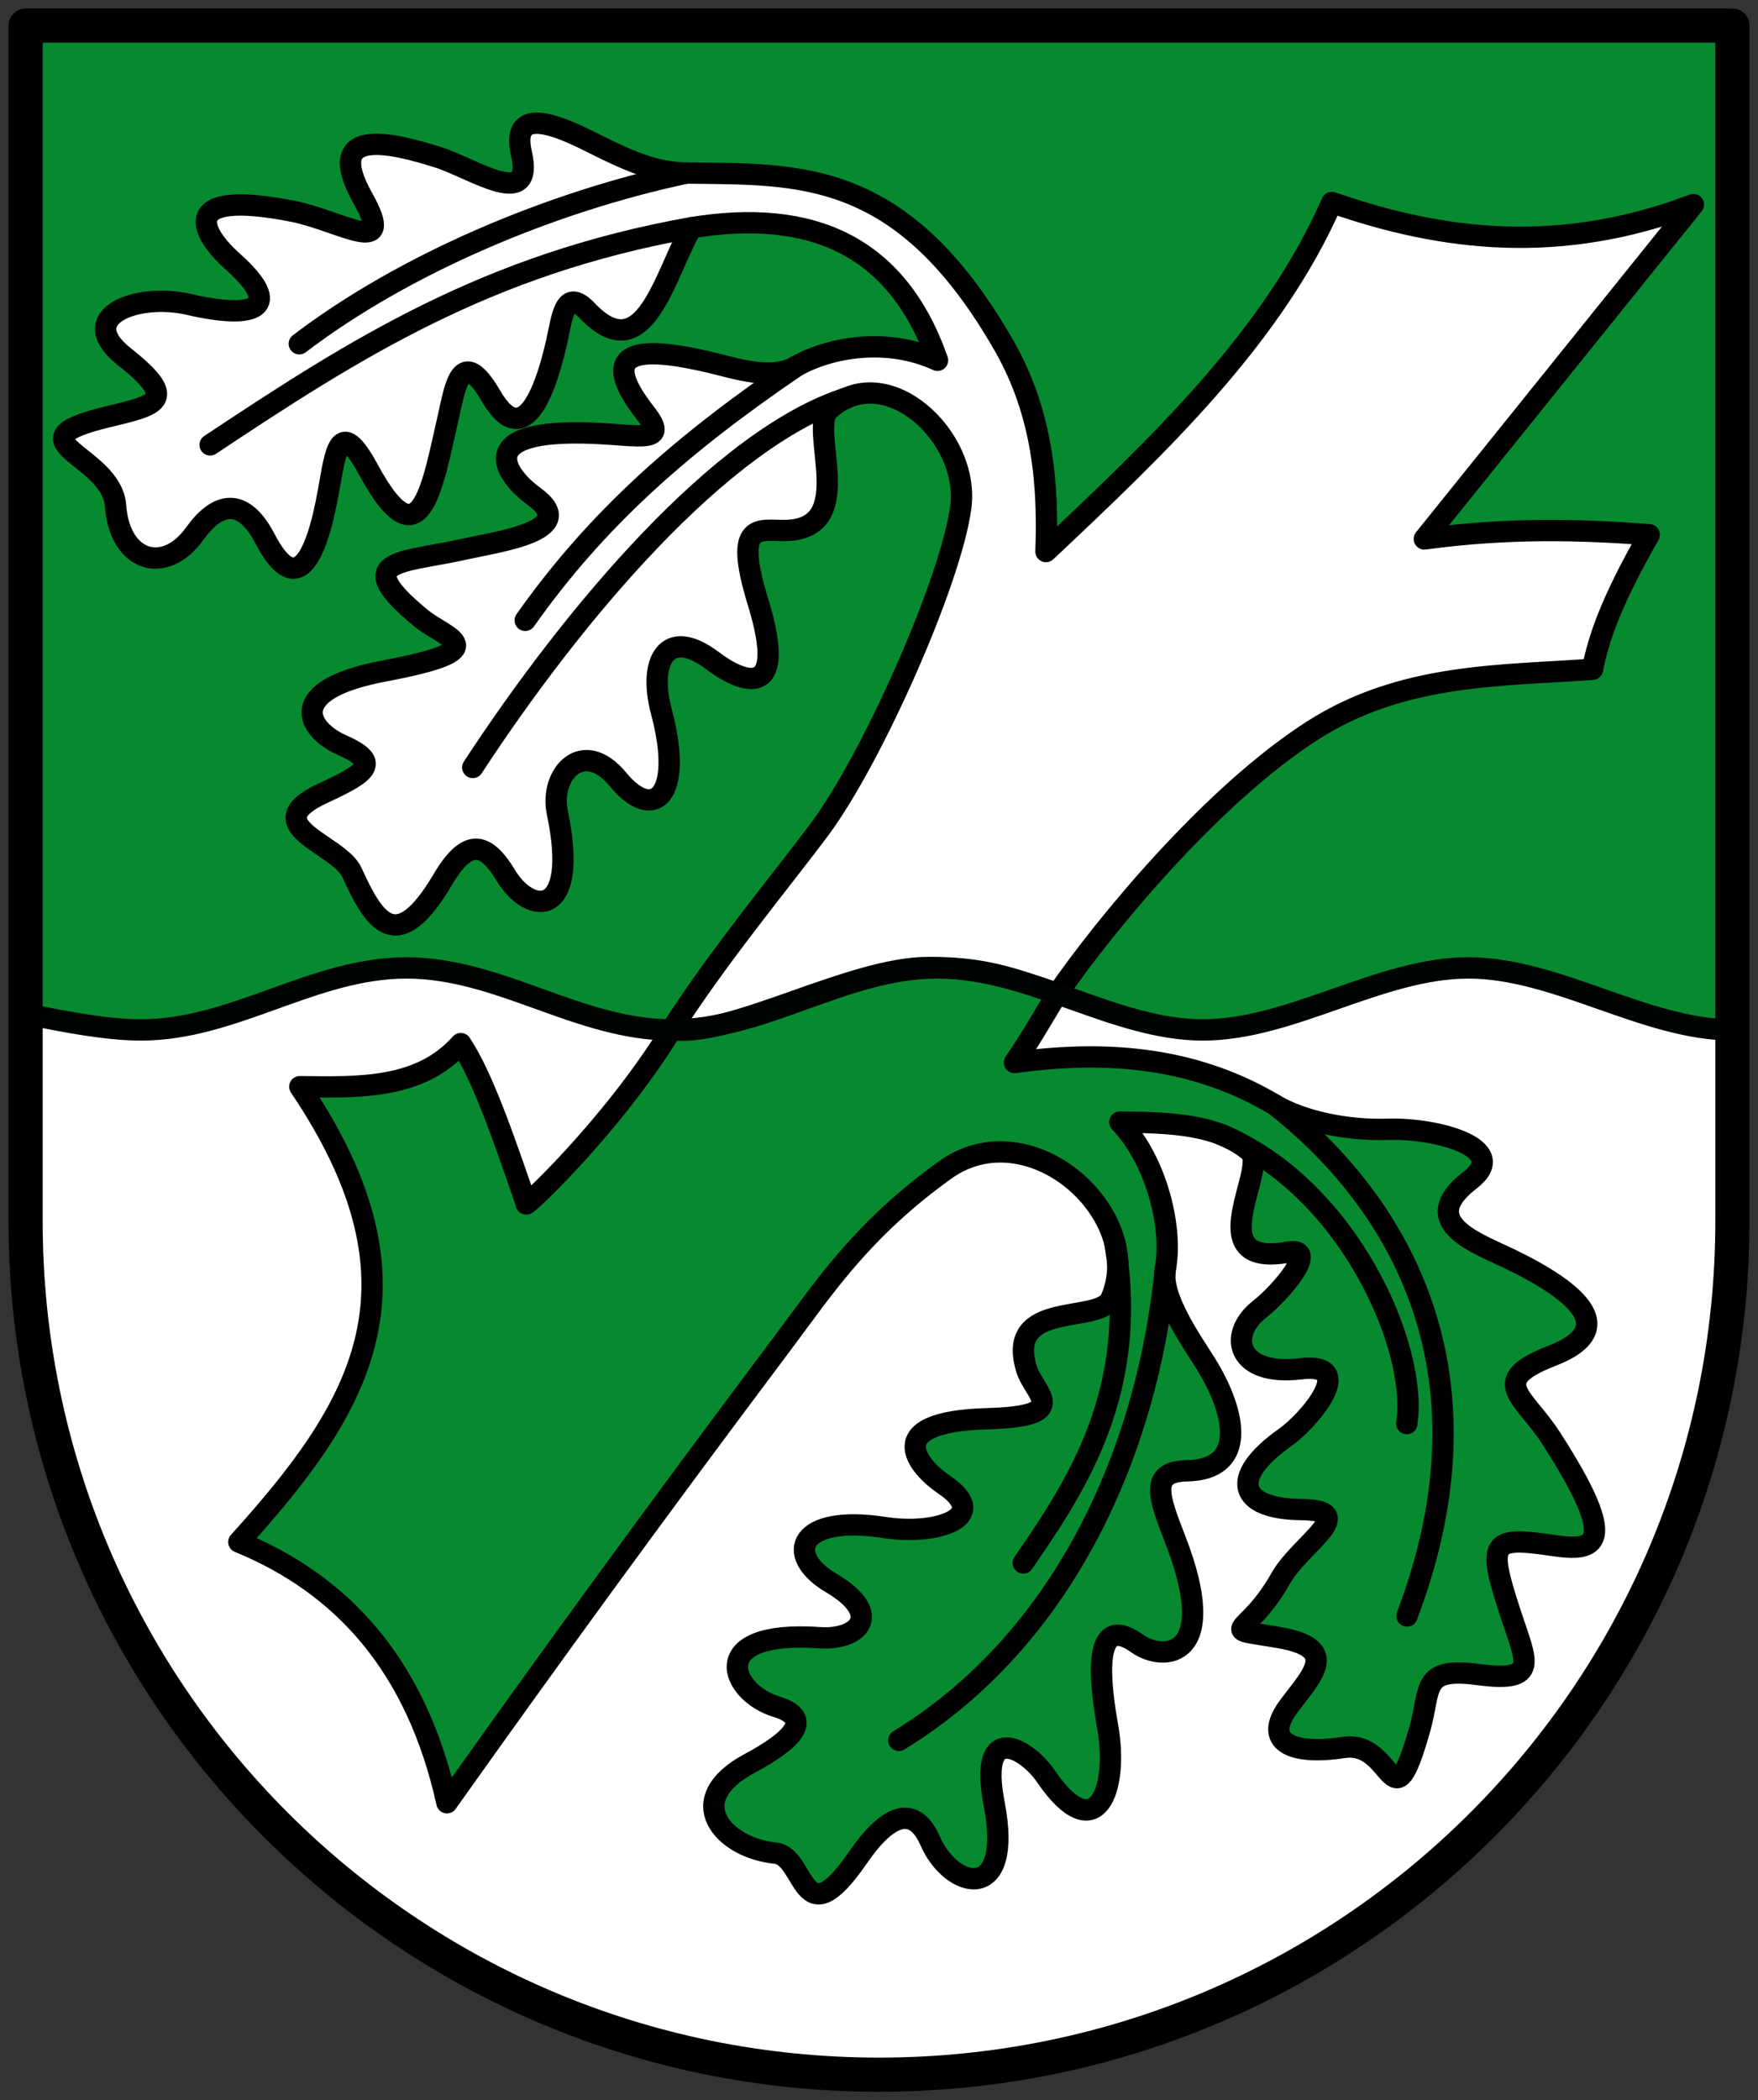 <svg xmlns="http://www.w3.org/2000/svg" height="492" width="412"><rect width="100%" height="100%" fill="#333333" stroke="none"/><path d="M344.21 225.654c-20.738 0-41.477 14.525-62.216 14.525-20.74 0-40.357-14.525-62.217-14.525s-40.356 14.525-62.216 14.525-40.357-14.525-62.217-14.525-40.357 14.525-62.217 14.525c-7.604 0-17.444-1.756-27.15-3.842l-.104 50.857C5.42 376.473 79.99 488.662 206 485.997c126.009-2.665 196.97-98.547 199.942-202.474l.272-43.345c-20.526.001-41.265-14.524-62.004-14.524z" fill="#fff" fill-rule="evenodd"/><path d="M344.21 225.654c-20.738 0-41.477 14.525-62.216 14.525-20.74 0-40.357-14.525-62.217-14.525s-40.356 14.525-62.216 14.525-40.357-14.525-62.217-14.525-40.357 14.525-62.217 14.525c-7.604 0-17.444-1.756-27.15-3.475L7.34 6.778l397.133 2.936 1.344 230.482c-20.13-.017-40.869-14.542-61.608-14.542z" fill="#078930" fill-rule="evenodd"/><path d="M225.953 227.174c-19.41 0-48.757 12.282-63.534 15.299-15.07 24.446-36.972 44.62-35.892 43.001-5.394-15.682-10.787-31.463-16.18-39.512-10.036 11.261-24.953 10.808-39.754 10.633 33.439 49.488 14.968 79.217-15.053 112.386 25.522 10.48 43.844 30.375 51.388 64.364 25.904-36.468 51.288-71.347 83.05-113.675 9.942-13.248 19.298-27.678 39.97-42.512 21.003-15.072 49.947 11.139 40.973 31.766-2.798 6.43-26.24.08-20.826 17.468 1.884 6.05 11.584 11.574-9.751 12.162-26.584.732-17.273 11.788-10.556 16.332 11.835 8.005-2.068 12.487-14.696 10.535-21.528-3.33-24.937 6.778-13.3 13.653 13.211 7.805 6.712 14.204-2.795 13.534-28.295-1.992-22.286 13.5-10.672 17.04 9.467 2.884 3.722 8.445-6.634 13.98-16.943 9.057-6.577 20.86 6.351 22.154 7.638.765 6.327 21.538 20.42 1.04 7.045-10.247 13.666-13.475 17.823-4.006 5.305 12.087 20.546 15.502 15.789-9.143-4.05-20.979 8.2-13.572 12.691-6.97 12.342 18.14 18.113 3.622 15.333-12.111-1.515-8.577-4.602-28.984 7.182-20.618 6.804 4.83 20.751 3.564 9.645-25.228-4.142-10.74-6.754-17.165 2.789-17.341 14.91-.276 12.157-14.299 4.626-26.414-3.466-5.576-11.342-16.536-10.001-23.47 1.866-9.65-1.888-26.318-11.235-36.196 12.817.127 24.232.542 32.124 7.27 4.687 3.995-12.871 28.807 9.436 24.842 7.865-1.398-1.795 9.977-7.004 14.056-8.154 6.384-5.587 16.636 10.087 14.74 14.477-1.752 2.007 12.826-3.796 16.926-14.245 10.065-11.25 17.663 3.878 17.813 15.085.15-.204 8.457-4.98 16.945-8.576 15.237-16.375 11.873-.236 14.697 15.132 2.647 7.726 9.477 2.128 17.037-6.366 8.597.69 12.048 13.592 10.057 12.634-1.95 11.673 20.645 18.85-4.575 2.815-9.893.15-15.318 14.304-13.444 15.488 2.051 12.011-3.01 8.008-15.32-5.683-17.476-4.88-18.83 10.54-16.534 10.299 1.534 16.992.469-.535-26.638-6.673-10.32-15.769-13.937.298-20.167 18.938-7.344 3.067-17.845-13.699-25.472-8.52-3.876-18.134-8.955-6.49-17.92 10.316-7.946-8.502-12.932-20.41-12.526-10.258.35-21.266-2.124-27.749-5.99-19.204-11.452-40.494-13.797-64.374-10.489 5.203-7.638 7.245-11.743 10.646-17.025-12.466-4.25-18.562-6.434-31.77-6.434z" fill="#078930" fill-rule="evenodd" stroke="#000" stroke-width="5.266" stroke-linecap="round" stroke-linejoin="round" transform="matrix(.949 0 0 .949 3.269 11.052)"/><path d="M225.953 227.174c-19.41-.045-48.757 17.404-63.534 15.299 11.244-17.718 27.998-37.928 36.62-49.54 12.915-17.392 32.321-61.018 34.783-79.36 2.345-17.48-18.547-36.794-32.55-24.129-5.2 4.705 7.548 29.41-10.659 29.858-6.335.155-13.148-2.742-6.863 17.656 7.83 25.414-4.702 19.44-11.16 14.534-11.377-8.644-16.01.111-12.717 12.457 5.654 21.202-2.051 27.305-10.641 16.87-8.73-10.606-17.012-1.282-15.053 8.045 5.548 26.424-6.743 25.492-12.717 15.572-5.106-8.478-9.596-9.07-15.572 1.039-11.5 19.455-17.083 10.013-22.454-1.817-3.173-6.99-24.344-11.614-6.955-19.591 11.303-5.186 13.943-7.61 4.494-11.813-8.636-3.84-14.222-13.621 10.444-18.267 28.47-5.362 15.327-7.947 9.154-13.01-17.932-14.71-4.933-13.578 10.508-17.033 8.5-1.902 29.047-4.586 17.344-13.066-6.758-4.896-16.057-16.86 14.775-15.572 11.5.48 18.646 2.576 12.761-4.939-13.82-17.649 1.986-15.832 15.877-12.583 6.393 1.495 15.117 4.532 21.255 1.038 8.542-4.862 22.63-7.218 34.982-1.531-9.941-28.438-31.252-37.547-60.757-32.727-6.649 11.472-11.571 35.41-25.775 20.458-5.502-5.792-6.175 1.655-7.435 7.33-2.243 10.11-7.717 28.521-16.317 13.737-7.332-12.605-8.853-2.156-10.433 4.771-4.15 18.189-6.99 37.114-19.861 13.37-7.19-13.262-8.1-4.281-9.815 5.306-3.08 17.211-8.074 26.375-15.653 11.85-5.573-10.68-11.91-8.945-17.39-1.298-7.375 10.294-18.545 6.981-19.546-6.892-.919-12.75-26.995-15.911-2.076-21.916 12.145-2.927 17.993-3.997 4.216-14.901C14.739 66.49 30.41 60.54 43.183 63.49c16.988 3.925 23.421.617 10.8-10.622-7.776-6.925-13.868-17.967 14.723-12.395 12.061 2.35 25.89 11.851 17.46-3.177-9.938-17.716 6.553-13.92 18.508-10.14 8.925 2.822 23.913 13.35 20.636-.976-2.903-12.693 10.738-6.002 17.953-2.38 9.172 4.605 15.291 7.162 22.839 7.267 27.648.382 53.153-1.456 78.379 42.563 4.84 8.445 7.565 17.058 9.02 25.49 1.517 8.79 1.653 17.381 1.361 25.379 28.099-26.438 56.022-52.964 70.593-86.165 27.42 9.536 56.35 13.023 89.28.519l-66.44 82.532c20.997-2.83 38.657-2.323 55.54-1.039-9.674 16.91-12.562 25.903-14.015 33.22-23.012 1.64-47.013.986-69.036 15.054-24.837 15.865-51.18 47.787-63.062 64.987-12.466-4.25-18.562-6.404-31.77-6.434z" fill="#fff" fill-rule="evenodd" stroke="#000" stroke-width="5.266" stroke-linecap="round" stroke-linejoin="round" transform="matrix(.949 0 0 .949 3.269 11.052)"/><path d="M271.883 295.219c6.034 36.32-9.162 59.44-22.63 78.939m35.086-72.638c-4.312 44.428-24.612 91.215-65.815 116.429m92.926-156.827c28.704 22.497 56.1 64.03 32.57 126.118m-.063-47.481c2.88-18.801-14.425-58.175-45.671-71.281m-92.67-181.893c-30.947 9.959-67.421 53.156-92.314 91.212m79.791-98.975c-27.592 18.796-48.763 37.06-66.832 62.658M166.1 31.068c-33.39 7.078-69.699 22.368-95.63 42.144M48.449 98.17c35.503-23.584 68.292-44.612 118.869-53.606" fill="none" stroke="#000" stroke-width="5.266" stroke-linecap="round" stroke-linejoin="round" transform="matrix(.949 0 0 .949 3.269 11.052)"/><path d="M406.118 241.262c-20.525 0-41.264-14.525-62.003-14.525-20.739 0-41.478 14.526-62.217 14.526-20.739 0-40.356-14.526-62.216-14.526s-40.357 14.526-62.217 14.526-40.357-14.526-62.217-14.526-40.356 14.526-62.216 14.526c-7.605 0-17.445-1.757-27.15-3.843" fill="none" stroke="#000400" stroke-width="5" stroke-linecap="round" stroke-linejoin="round"/><path d="M6 6.003v280c.004 110.455 89.546 199.994 200 199.994s199.997-89.54 200-199.994v-280z" fill="none" stroke="#000" stroke-width="8" stroke-linecap="round" stroke-linejoin="round"/></svg>
